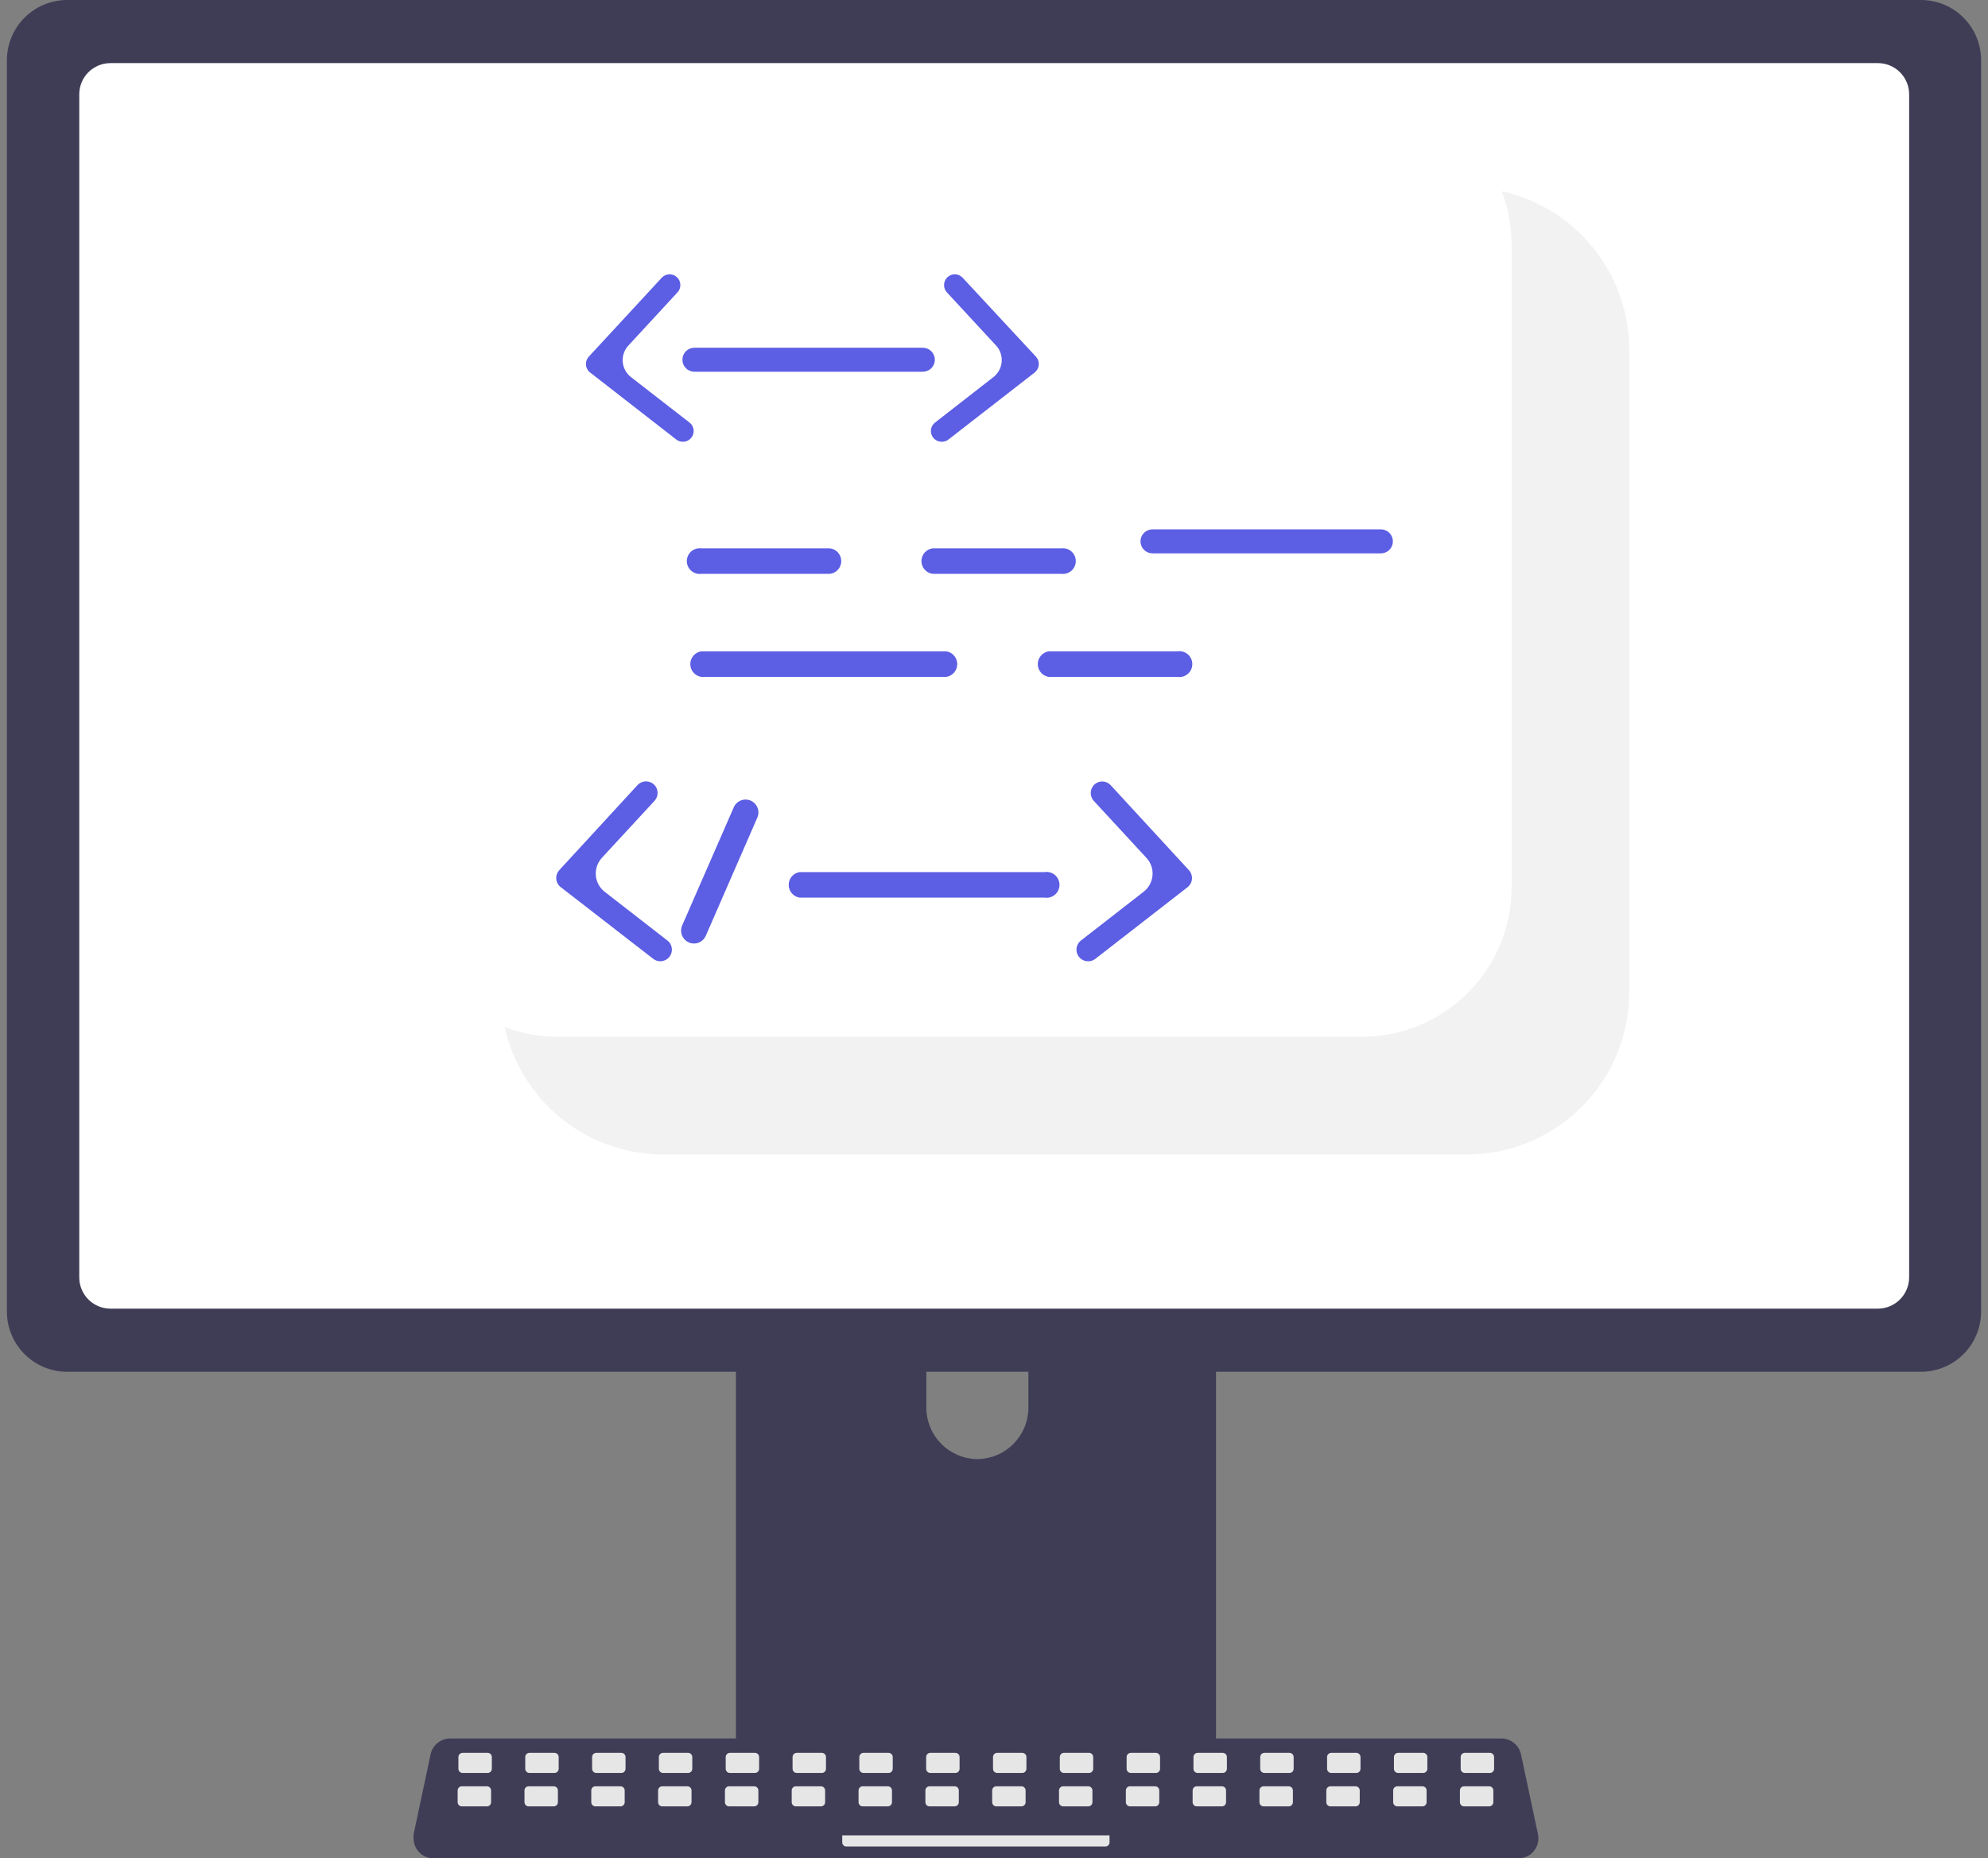 <svg width="214" height="200" viewBox="0 0 214 200" fill="none" xmlns="http://www.w3.org/2000/svg">
<rect x="0" y="0" width="214" height="200" fill="#808080" stroke="none"/>
<g id="&#229;&#155;&#190;&#229;&#177;&#130; 2">
<g id="&#229;&#155;&#190;&#229;&#177;&#130; 2_2">
<path id="Vector" d="M163.435 199.999H46.664C46.096 199.999 45.551 199.773 45.149 199.372C44.747 198.97 44.522 198.425 44.522 197.857C44.503 197.708 44.503 197.557 44.522 197.408L46.353 188.803C46.455 188.322 46.719 187.891 47.1 187.581C47.482 187.271 47.958 187.101 48.449 187.1H161.623C162.115 187.103 162.591 187.273 162.974 187.582C163.356 187.892 163.622 188.322 163.728 188.803L165.559 197.408C165.676 197.967 165.566 198.548 165.253 199.026C164.941 199.503 164.451 199.837 163.893 199.953C163.743 199.989 163.589 200.004 163.435 199.999Z" fill="#3F3D56"/>
<path id="Vector_2" d="M118.988 196.566H91.111C90.863 196.566 90.662 196.767 90.662 197.015V198.278C90.662 198.526 90.863 198.726 91.111 198.726H118.988C119.235 198.726 119.436 198.526 119.436 198.278V197.015C119.436 196.767 119.235 196.566 118.988 196.566Z" fill="#E6E6E6"/>
<path id="Vector_3" d="M128.399 115.114H81.709C81.048 115.119 80.416 115.384 79.95 115.852C79.484 116.32 79.221 116.953 79.219 117.614V191.339H130.898V117.614C130.896 116.953 130.633 116.32 130.167 115.852C129.701 115.384 129.069 115.119 128.408 115.114H128.399ZM105.21 157.035C103.758 157.018 102.37 156.434 101.344 155.408C100.317 154.381 99.733 152.994 99.717 151.542V143.037C99.717 141.58 100.295 140.183 101.326 139.153C102.356 138.123 103.753 137.544 105.21 137.544C106.666 137.544 108.064 138.123 109.094 139.153C110.124 140.183 110.703 141.58 110.703 143.037V151.542C110.686 152.994 110.102 154.381 109.075 155.408C108.049 156.434 106.661 157.018 105.21 157.035Z" fill="#3F3D56"/>
<path id="Vector_4" d="M78.633 189.022V196.136C78.633 196.505 78.779 196.859 79.04 197.12C79.301 197.381 79.655 197.527 80.024 197.527H129.232C129.601 197.525 129.953 197.377 130.214 197.117C130.474 196.856 130.621 196.504 130.624 196.136V189.022H78.633Z" fill="#3F3D56"/>
<path id="Vector_5" d="M52.495 188.647H49.794C49.547 188.647 49.346 188.848 49.346 189.096V190.359C49.346 190.607 49.547 190.808 49.794 190.808H52.495C52.743 190.808 52.944 190.607 52.944 190.359V189.096C52.944 188.848 52.743 188.647 52.495 188.647Z" fill="#E6E6E6"/>
<path id="Vector_6" d="M59.69 188.647H56.99C56.742 188.647 56.541 188.848 56.541 189.096V190.359C56.541 190.607 56.742 190.808 56.99 190.808H59.69C59.938 190.808 60.139 190.607 60.139 190.359V189.096C60.139 188.848 59.938 188.647 59.69 188.647Z" fill="#E6E6E6"/>
<path id="Vector_7" d="M66.888 188.647H64.187C63.939 188.647 63.738 188.848 63.738 189.096V190.359C63.738 190.607 63.939 190.808 64.187 190.808H66.888C67.135 190.808 67.336 190.607 67.336 190.359V189.096C67.336 188.848 67.135 188.647 66.888 188.647Z" fill="#E6E6E6"/>
<path id="Vector_8" d="M74.073 188.647H71.372C71.125 188.647 70.924 188.848 70.924 189.096V190.359C70.924 190.607 71.125 190.808 71.372 190.808H74.073C74.321 190.808 74.522 190.607 74.522 190.359V189.096C74.522 188.848 74.321 188.647 74.073 188.647Z" fill="#E6E6E6"/>
<path id="Vector_9" d="M81.268 188.647H78.568C78.32 188.647 78.119 188.848 78.119 189.096V190.359C78.119 190.607 78.32 190.808 78.568 190.808H81.268C81.516 190.808 81.717 190.607 81.717 190.359V189.096C81.717 188.848 81.516 188.647 81.268 188.647Z" fill="#E6E6E6"/>
<path id="Vector_10" d="M88.466 188.647H85.765C85.517 188.647 85.316 188.848 85.316 189.096V190.359C85.316 190.607 85.517 190.808 85.765 190.808H88.466C88.713 190.808 88.914 190.607 88.914 190.359V189.096C88.914 188.848 88.713 188.647 88.466 188.647Z" fill="#E6E6E6"/>
<path id="Vector_11" d="M95.651 188.647H92.951C92.703 188.647 92.502 188.848 92.502 189.096V190.359C92.502 190.607 92.703 190.808 92.951 190.808H95.651C95.899 190.808 96.1 190.607 96.1 190.359V189.096C96.1 188.848 95.899 188.647 95.651 188.647Z" fill="#E6E6E6"/>
<path id="Vector_12" d="M102.847 188.647H100.146C99.898 188.647 99.697 188.848 99.697 189.096V190.359C99.697 190.607 99.898 190.808 100.146 190.808H102.847C103.094 190.808 103.295 190.607 103.295 190.359V189.096C103.295 188.848 103.094 188.647 102.847 188.647Z" fill="#E6E6E6"/>
<path id="Vector_13" d="M110.042 188.647H107.341C107.093 188.647 106.893 188.848 106.893 189.096V190.359C106.893 190.607 107.093 190.808 107.341 190.808H110.042C110.29 190.808 110.49 190.607 110.49 190.359V189.096C110.49 188.848 110.29 188.647 110.042 188.647Z" fill="#E6E6E6"/>
<path id="Vector_14" d="M117.231 188.647H114.531C114.283 188.647 114.082 188.848 114.082 189.096V190.359C114.082 190.607 114.283 190.808 114.531 190.808H117.231C117.479 190.808 117.68 190.607 117.68 190.359V189.096C117.68 188.848 117.479 188.647 117.231 188.647Z" fill="#E6E6E6"/>
<path id="Vector_15" d="M124.427 188.647H121.726C121.478 188.647 121.277 188.848 121.277 189.096V190.359C121.277 190.607 121.478 190.808 121.726 190.808H124.427C124.674 190.808 124.875 190.607 124.875 190.359V189.096C124.875 188.848 124.674 188.647 124.427 188.647Z" fill="#E6E6E6"/>
<path id="Vector_16" d="M131.62 188.647H128.919C128.672 188.647 128.471 188.848 128.471 189.096V190.359C128.471 190.607 128.672 190.808 128.919 190.808H131.62C131.868 190.808 132.069 190.607 132.069 190.359V189.096C132.069 188.848 131.868 188.647 131.62 188.647Z" fill="#E6E6E6"/>
<path id="Vector_17" d="M138.808 188.647H136.107C135.859 188.647 135.658 188.848 135.658 189.096V190.359C135.658 190.607 135.859 190.808 136.107 190.808H138.808C139.055 190.808 139.256 190.607 139.256 190.359V189.096C139.256 188.848 139.055 188.647 138.808 188.647Z" fill="#E6E6E6"/>
<path id="Vector_18" d="M146.005 188.647H143.304C143.056 188.647 142.855 188.848 142.855 189.096V190.359C142.855 190.607 143.056 190.808 143.304 190.808H146.005C146.253 190.808 146.453 190.607 146.453 190.359V189.096C146.453 188.848 146.253 188.647 146.005 188.647Z" fill="#E6E6E6"/>
<path id="Vector_19" d="M153.2 188.647H150.499C150.252 188.647 150.051 188.848 150.051 189.096V190.359C150.051 190.607 150.252 190.808 150.499 190.808H153.2C153.448 190.808 153.649 190.607 153.649 190.359V189.096C153.649 188.848 153.448 188.647 153.2 188.647Z" fill="#E6E6E6"/>
<path id="Vector_20" d="M160.386 188.647H157.685C157.437 188.647 157.236 188.848 157.236 189.096V190.359C157.236 190.607 157.437 190.808 157.685 190.808H160.386C160.633 190.808 160.834 190.607 160.834 190.359V189.096C160.834 188.848 160.633 188.647 160.386 188.647Z" fill="#E6E6E6"/>
<path id="Vector_21" d="M52.413 192.245H49.712C49.465 192.245 49.264 192.446 49.264 192.693V193.957C49.264 194.205 49.465 194.405 49.712 194.405H52.413C52.661 194.405 52.862 194.205 52.862 193.957V192.693C52.862 192.446 52.661 192.245 52.413 192.245Z" fill="#E6E6E6"/>
<path id="Vector_22" d="M59.608 192.245H56.908C56.66 192.245 56.459 192.446 56.459 192.693V193.957C56.459 194.205 56.66 194.405 56.908 194.405H59.608C59.856 194.405 60.057 194.205 60.057 193.957V192.693C60.057 192.446 59.856 192.245 59.608 192.245Z" fill="#E6E6E6"/>
<path id="Vector_23" d="M66.796 192.245H64.095C63.847 192.245 63.647 192.446 63.647 192.693V193.957C63.647 194.205 63.847 194.405 64.095 194.405H66.796C67.043 194.405 67.244 194.205 67.244 193.957V192.693C67.244 192.446 67.043 192.245 66.796 192.245Z" fill="#E6E6E6"/>
<path id="Vector_24" d="M73.991 192.245H71.29C71.043 192.245 70.842 192.446 70.842 192.693V193.957C70.842 194.205 71.043 194.405 71.29 194.405H73.991C74.239 194.405 74.44 194.205 74.44 193.957V192.693C74.44 192.446 74.239 192.245 73.991 192.245Z" fill="#E6E6E6"/>
<path id="Vector_25" d="M81.186 192.245H78.486C78.238 192.245 78.037 192.446 78.037 192.693V193.957C78.037 194.205 78.238 194.405 78.486 194.405H81.186C81.434 194.405 81.635 194.205 81.635 193.957V192.693C81.635 192.446 81.434 192.245 81.186 192.245Z" fill="#E6E6E6"/>
<path id="Vector_26" d="M88.372 192.245H85.671C85.424 192.245 85.223 192.446 85.223 192.693V193.957C85.223 194.205 85.424 194.405 85.671 194.405H88.372C88.62 194.405 88.821 194.205 88.821 193.957V192.693C88.821 192.446 88.62 192.245 88.372 192.245Z" fill="#E6E6E6"/>
<path id="Vector_27" d="M95.569 192.245H92.868C92.621 192.245 92.42 192.446 92.42 192.693V193.957C92.42 194.205 92.621 194.405 92.868 194.405H95.569C95.817 194.405 96.018 194.205 96.018 193.957V192.693C96.018 192.446 95.817 192.245 95.569 192.245Z" fill="#E6E6E6"/>
<path id="Vector_28" d="M102.765 192.245H100.064C99.816 192.245 99.615 192.446 99.615 192.693V193.957C99.615 194.205 99.816 194.405 100.064 194.405H102.765C103.012 194.405 103.213 194.205 103.213 193.957V192.693C103.213 192.446 103.012 192.245 102.765 192.245Z" fill="#E6E6E6"/>
<path id="Vector_29" d="M109.952 192.245H107.251C107.004 192.245 106.803 192.446 106.803 192.693V193.957C106.803 194.205 107.004 194.405 107.251 194.405H109.952C110.2 194.405 110.401 194.205 110.401 193.957V192.693C110.401 192.446 110.2 192.245 109.952 192.245Z" fill="#E6E6E6"/>
<path id="Vector_30" d="M117.147 192.245H114.447C114.199 192.245 113.998 192.446 113.998 192.693V193.957C113.998 194.205 114.199 194.405 114.447 194.405H117.147C117.395 194.405 117.596 194.205 117.596 193.957V192.693C117.596 192.446 117.395 192.245 117.147 192.245Z" fill="#E6E6E6"/>
<path id="Vector_31" d="M124.343 192.245H121.642C121.394 192.245 121.193 192.446 121.193 192.693V193.957C121.193 194.205 121.394 194.405 121.642 194.405H124.343C124.59 194.405 124.791 194.205 124.791 193.957V192.693C124.791 192.446 124.59 192.245 124.343 192.245Z" fill="#E6E6E6"/>
<path id="Vector_32" d="M131.53 192.245H128.829C128.582 192.245 128.381 192.446 128.381 192.693V193.957C128.381 194.205 128.582 194.405 128.829 194.405H131.53C131.778 194.405 131.979 194.205 131.979 193.957V192.693C131.979 192.446 131.778 192.245 131.53 192.245Z" fill="#E6E6E6"/>
<path id="Vector_33" d="M138.725 192.245H136.025C135.777 192.245 135.576 192.446 135.576 192.693V193.957C135.576 194.205 135.777 194.405 136.025 194.405H138.725C138.973 194.405 139.174 194.205 139.174 193.957V192.693C139.174 192.446 138.973 192.245 138.725 192.245Z" fill="#E6E6E6"/>
<path id="Vector_34" d="M145.923 192.245H143.222C142.974 192.245 142.773 192.446 142.773 192.693V193.957C142.773 194.205 142.974 194.405 143.222 194.405H145.923C146.17 194.405 146.371 194.205 146.371 193.957V192.693C146.371 192.446 146.17 192.245 145.923 192.245Z" fill="#E6E6E6"/>
<path id="Vector_35" d="M153.118 192.245H150.417C150.17 192.245 149.969 192.446 149.969 192.693V193.957C149.969 194.205 150.17 194.405 150.417 194.405H153.118C153.366 194.405 153.567 194.205 153.567 193.957V192.693C153.567 192.446 153.366 192.245 153.118 192.245Z" fill="#E6E6E6"/>
<path id="Vector_36" d="M160.304 192.245H157.603C157.355 192.245 157.154 192.446 157.154 192.693V193.957C157.154 194.205 157.355 194.405 157.603 194.405H160.304C160.551 194.405 160.752 194.205 160.752 193.957V192.693C160.752 192.446 160.551 192.245 160.304 192.245Z" fill="#E6E6E6"/>
<path id="Vector_37" d="M206.82 0H7.215C5.5 0.005 3.856 0.688 2.643 1.901C1.431 3.114 0.747 4.757 0.742 6.473L0.742 141.16C0.745 142.876 1.427 144.521 2.641 145.734C3.854 146.948 5.499 147.63 7.215 147.633H206.793C208.508 147.63 210.152 146.947 211.364 145.734C212.575 144.52 213.256 142.875 213.256 141.16V6.473C213.256 4.762 212.579 3.121 211.373 1.909C210.167 0.696 208.53 0.01 206.82 0Z" fill="#3F3D56"/>
<path id="Vector_38" d="M202.151 6.793H11.884C11.443 6.793 11.007 6.88 10.6 7.049C10.192 7.218 9.823 7.465 9.511 7.778C9.2 8.09 8.953 8.46 8.786 8.868C8.618 9.275 8.532 9.712 8.533 10.153V137.48C8.533 138.369 8.886 139.223 9.514 139.852C10.142 140.482 10.994 140.837 11.884 140.84H202.151C203.041 140.835 203.893 140.479 204.522 139.85C205.151 139.221 205.506 138.37 205.511 137.48V10.153C205.511 9.262 205.157 8.407 204.527 7.777C203.897 7.147 203.042 6.793 202.151 6.793Z" fill="white"/>
<path id="Vector_39" d="M175.382 37.645V106.783C175.38 111.413 173.54 115.852 170.266 119.126C166.992 122.399 162.553 124.239 157.924 124.242H71.391C67.984 124.244 64.651 123.249 61.803 121.38C58.954 119.511 56.715 116.849 55.361 113.723C54.903 112.692 54.556 111.614 54.326 110.509C56.164 111.226 58.121 111.589 60.094 111.581H146.626C150.893 111.576 154.984 109.878 158.002 106.861C161.019 103.844 162.716 99.753 162.721 95.486V26.348C162.719 24.376 162.356 22.421 161.65 20.58C162.752 20.82 163.828 21.166 164.863 21.615C167.987 22.972 170.647 25.212 172.516 28.06C174.384 30.907 175.381 34.239 175.382 37.645Z" fill="#F2F2F2"/>
<path id="Vector_40" d="M89.335 61.759H75.475C75.281 61.782 75.085 61.763 74.899 61.704C74.713 61.645 74.542 61.548 74.396 61.418C74.251 61.288 74.134 61.13 74.055 60.952C73.975 60.774 73.934 60.581 73.934 60.386C73.934 60.191 73.975 59.998 74.055 59.821C74.134 59.643 74.251 59.484 74.396 59.354C74.542 59.224 74.713 59.127 74.899 59.068C75.085 59.009 75.281 58.99 75.475 59.013H89.335C89.672 59.052 89.983 59.213 90.209 59.466C90.434 59.72 90.559 60.047 90.559 60.386C90.559 60.725 90.434 61.053 90.209 61.306C89.983 61.559 89.672 61.72 89.335 61.759Z" fill="#5C5EE4"/>
<path id="Vector_41" d="M114.263 61.759H100.411C100.074 61.72 99.763 61.559 99.538 61.306C99.312 61.053 99.188 60.725 99.188 60.386C99.188 60.047 99.312 59.72 99.538 59.466C99.763 59.213 100.074 59.052 100.411 59.013H114.263C114.456 58.99 114.652 59.009 114.838 59.068C115.024 59.127 115.195 59.224 115.341 59.354C115.487 59.484 115.603 59.643 115.683 59.821C115.763 59.998 115.804 60.191 115.804 60.386C115.804 60.581 115.763 60.774 115.683 60.952C115.603 61.13 115.487 61.288 115.341 61.418C115.195 61.548 115.024 61.645 114.838 61.704C114.652 61.763 114.456 61.782 114.263 61.759Z" fill="#5C5EE4"/>
<path id="Vector_42" d="M126.731 72.846H112.879C112.554 72.793 112.258 72.625 112.044 72.374C111.83 72.122 111.713 71.803 111.713 71.473C111.713 71.143 111.83 70.823 112.044 70.572C112.258 70.32 112.554 70.153 112.879 70.1H126.731C126.93 70.067 127.134 70.078 127.328 70.132C127.523 70.186 127.703 70.281 127.857 70.412C128.011 70.543 128.134 70.705 128.219 70.888C128.304 71.072 128.347 71.271 128.347 71.473C128.347 71.674 128.304 71.874 128.219 72.057C128.134 72.24 128.011 72.403 127.857 72.533C127.703 72.664 127.523 72.76 127.328 72.814C127.134 72.868 126.93 72.879 126.731 72.846Z" fill="#5C5EE4"/>
<path id="Vector_43" d="M101.876 72.846H75.473C75.147 72.793 74.851 72.625 74.638 72.374C74.424 72.122 74.307 71.803 74.307 71.473C74.307 71.142 74.424 70.823 74.638 70.572C74.851 70.32 75.147 70.153 75.473 70.099H101.876C102.202 70.153 102.498 70.32 102.712 70.572C102.925 70.823 103.043 71.142 103.043 71.473C103.043 71.803 102.925 72.122 102.712 72.374C102.498 72.625 102.202 72.793 101.876 72.846Z" fill="#5C5EE4"/>
<path id="Vector_44" d="M148.649 59.553H124.058C123.716 59.553 123.388 59.417 123.146 59.175C122.904 58.933 122.768 58.604 122.768 58.262C122.768 57.92 122.904 57.591 123.146 57.349C123.388 57.107 123.716 56.971 124.058 56.971H148.649C148.991 56.971 149.319 57.107 149.561 57.349C149.803 57.591 149.939 57.92 149.939 58.262C149.939 58.604 149.803 58.933 149.561 59.175C149.319 59.417 148.991 59.553 148.649 59.553Z" fill="#5C5EE4"/>
<path id="Vector_45" d="M99.34 40.007H74.75C74.407 40.007 74.079 39.871 73.837 39.629C73.595 39.387 73.459 39.059 73.459 38.716C73.458 38.547 73.49 38.38 73.554 38.223C73.618 38.066 73.712 37.924 73.831 37.804C73.95 37.684 74.092 37.589 74.248 37.524C74.404 37.459 74.572 37.425 74.741 37.425H99.34C99.682 37.425 100.011 37.561 100.253 37.803C100.495 38.046 100.631 38.374 100.631 38.716C100.631 39.059 100.495 39.387 100.253 39.629C100.011 39.871 99.682 40.007 99.34 40.007Z" fill="#5C5EE4"/>
<path id="Vector_46" d="M101.364 47.542C101.122 47.542 100.887 47.467 100.69 47.327C100.494 47.187 100.346 46.989 100.269 46.76C100.191 46.532 100.187 46.285 100.257 46.054C100.327 45.823 100.467 45.62 100.659 45.473L106.939 40.584C107.423 40.206 107.737 39.653 107.815 39.044C107.892 38.435 107.725 37.82 107.351 37.334L107.223 37.187L101.931 31.466C101.828 31.354 101.747 31.224 101.694 31.082C101.642 30.939 101.617 30.788 101.623 30.636C101.628 30.484 101.664 30.335 101.727 30.197C101.79 30.059 101.88 29.935 101.991 29.831C102.102 29.728 102.233 29.648 102.375 29.595C102.517 29.542 102.668 29.517 102.82 29.523C102.972 29.528 103.121 29.564 103.259 29.627C103.397 29.69 103.522 29.78 103.625 29.891L111.517 38.387C111.621 38.498 111.702 38.629 111.755 38.772C111.808 38.915 111.832 39.067 111.826 39.219C111.821 39.372 111.784 39.522 111.72 39.66C111.656 39.798 111.565 39.922 111.452 40.026L111.379 40.09L102.096 47.304C101.886 47.465 101.628 47.549 101.364 47.542Z" fill="#5C5EE4"/>
<path id="Vector_47" d="M73.505 47.542C73.747 47.544 73.984 47.471 74.181 47.331C74.379 47.192 74.528 46.993 74.607 46.765C74.686 46.536 74.691 46.288 74.622 46.056C74.552 45.824 74.411 45.62 74.219 45.473L67.92 40.584C67.436 40.206 67.121 39.652 67.046 39.042C66.97 38.433 67.14 37.818 67.517 37.334C67.555 37.281 67.598 37.232 67.645 37.187L72.928 31.466C73.137 31.241 73.248 30.943 73.237 30.636C73.225 30.33 73.093 30.04 72.868 29.831C72.644 29.623 72.345 29.512 72.039 29.523C71.733 29.534 71.443 29.666 71.234 29.891L63.379 38.387C63.171 38.613 63.061 38.912 63.073 39.219C63.085 39.526 63.218 39.816 63.443 40.026L63.526 40.09L72.8 47.304C73.002 47.459 73.25 47.542 73.505 47.542Z" fill="#5C5EE4"/>
<path id="Vector_48" d="M112.433 96.603H86.067C85.741 96.55 85.445 96.382 85.231 96.131C85.018 95.879 84.9 95.56 84.9 95.23C84.9 94.9 85.018 94.58 85.231 94.329C85.445 94.077 85.741 93.91 86.067 93.857H112.433C112.632 93.824 112.836 93.835 113.031 93.889C113.225 93.943 113.405 94.039 113.559 94.169C113.713 94.3 113.836 94.462 113.921 94.645C114.006 94.829 114.05 95.028 114.05 95.23C114.05 95.432 114.006 95.631 113.921 95.814C113.836 95.997 113.713 96.16 113.559 96.29C113.405 96.421 113.225 96.517 113.031 96.571C112.836 96.625 112.632 96.636 112.433 96.603Z" fill="#5C5EE4"/>
<path id="Vector_49" d="M117.111 103.451C116.853 103.449 116.602 103.367 116.392 103.216C116.183 103.065 116.025 102.853 115.942 102.608C115.858 102.364 115.853 102.1 115.926 101.852C116 101.604 116.148 101.386 116.352 101.226L123.108 95.971C123.366 95.772 123.583 95.523 123.745 95.239C123.907 94.956 124.011 94.643 124.052 94.319C124.093 93.995 124.069 93.666 123.983 93.351C123.896 93.036 123.748 92.741 123.547 92.483L123.41 92.328L117.734 86.185C117.514 85.939 117.4 85.618 117.415 85.289C117.431 84.96 117.575 84.65 117.816 84.427C117.935 84.317 118.074 84.232 118.226 84.176C118.378 84.12 118.54 84.095 118.701 84.102C118.863 84.108 119.022 84.147 119.168 84.216C119.315 84.284 119.447 84.381 119.556 84.5L127.988 93.655C128.211 93.898 128.328 94.22 128.315 94.549C128.301 94.879 128.157 95.189 127.914 95.413L127.841 95.477L117.871 103.222C117.651 103.382 117.383 103.463 117.111 103.451Z" fill="#5C5EE4"/>
<path id="Vector_50" d="M71.081 103.451C71.341 103.451 71.593 103.37 71.804 103.22C72.015 103.07 72.174 102.858 72.259 102.613C72.343 102.368 72.349 102.103 72.276 101.854C72.203 101.606 72.054 101.386 71.85 101.226L65.085 95.971C64.567 95.565 64.23 94.97 64.149 94.316C64.069 93.662 64.251 93.004 64.655 92.483C64.692 92.427 64.735 92.375 64.783 92.328L70.459 86.185C70.683 85.942 70.802 85.62 70.79 85.289C70.777 84.959 70.633 84.647 70.39 84.422C70.147 84.198 69.825 84.079 69.495 84.092C69.164 84.105 68.853 84.248 68.628 84.491L60.205 93.646C59.981 93.888 59.862 94.209 59.874 94.538C59.886 94.868 60.028 95.179 60.269 95.404L60.352 95.468L70.322 103.195C70.539 103.363 70.806 103.454 71.081 103.451Z" fill="#5C5EE4"/>
<path id="Vector_51" d="M73.441 99.579L78.989 86.881C79.136 86.544 79.41 86.28 79.752 86.146C80.094 86.012 80.475 86.02 80.811 86.166C81.147 86.313 81.411 86.588 81.545 86.93C81.679 87.271 81.672 87.652 81.525 87.988L75.977 100.705C75.831 101.042 75.558 101.308 75.216 101.443C74.874 101.579 74.493 101.573 74.155 101.428C73.818 101.282 73.552 101.008 73.416 100.667C73.281 100.325 73.286 99.943 73.432 99.606L73.441 99.579Z" fill="#5C5EE4"/>
</g>
</g>
</svg>
